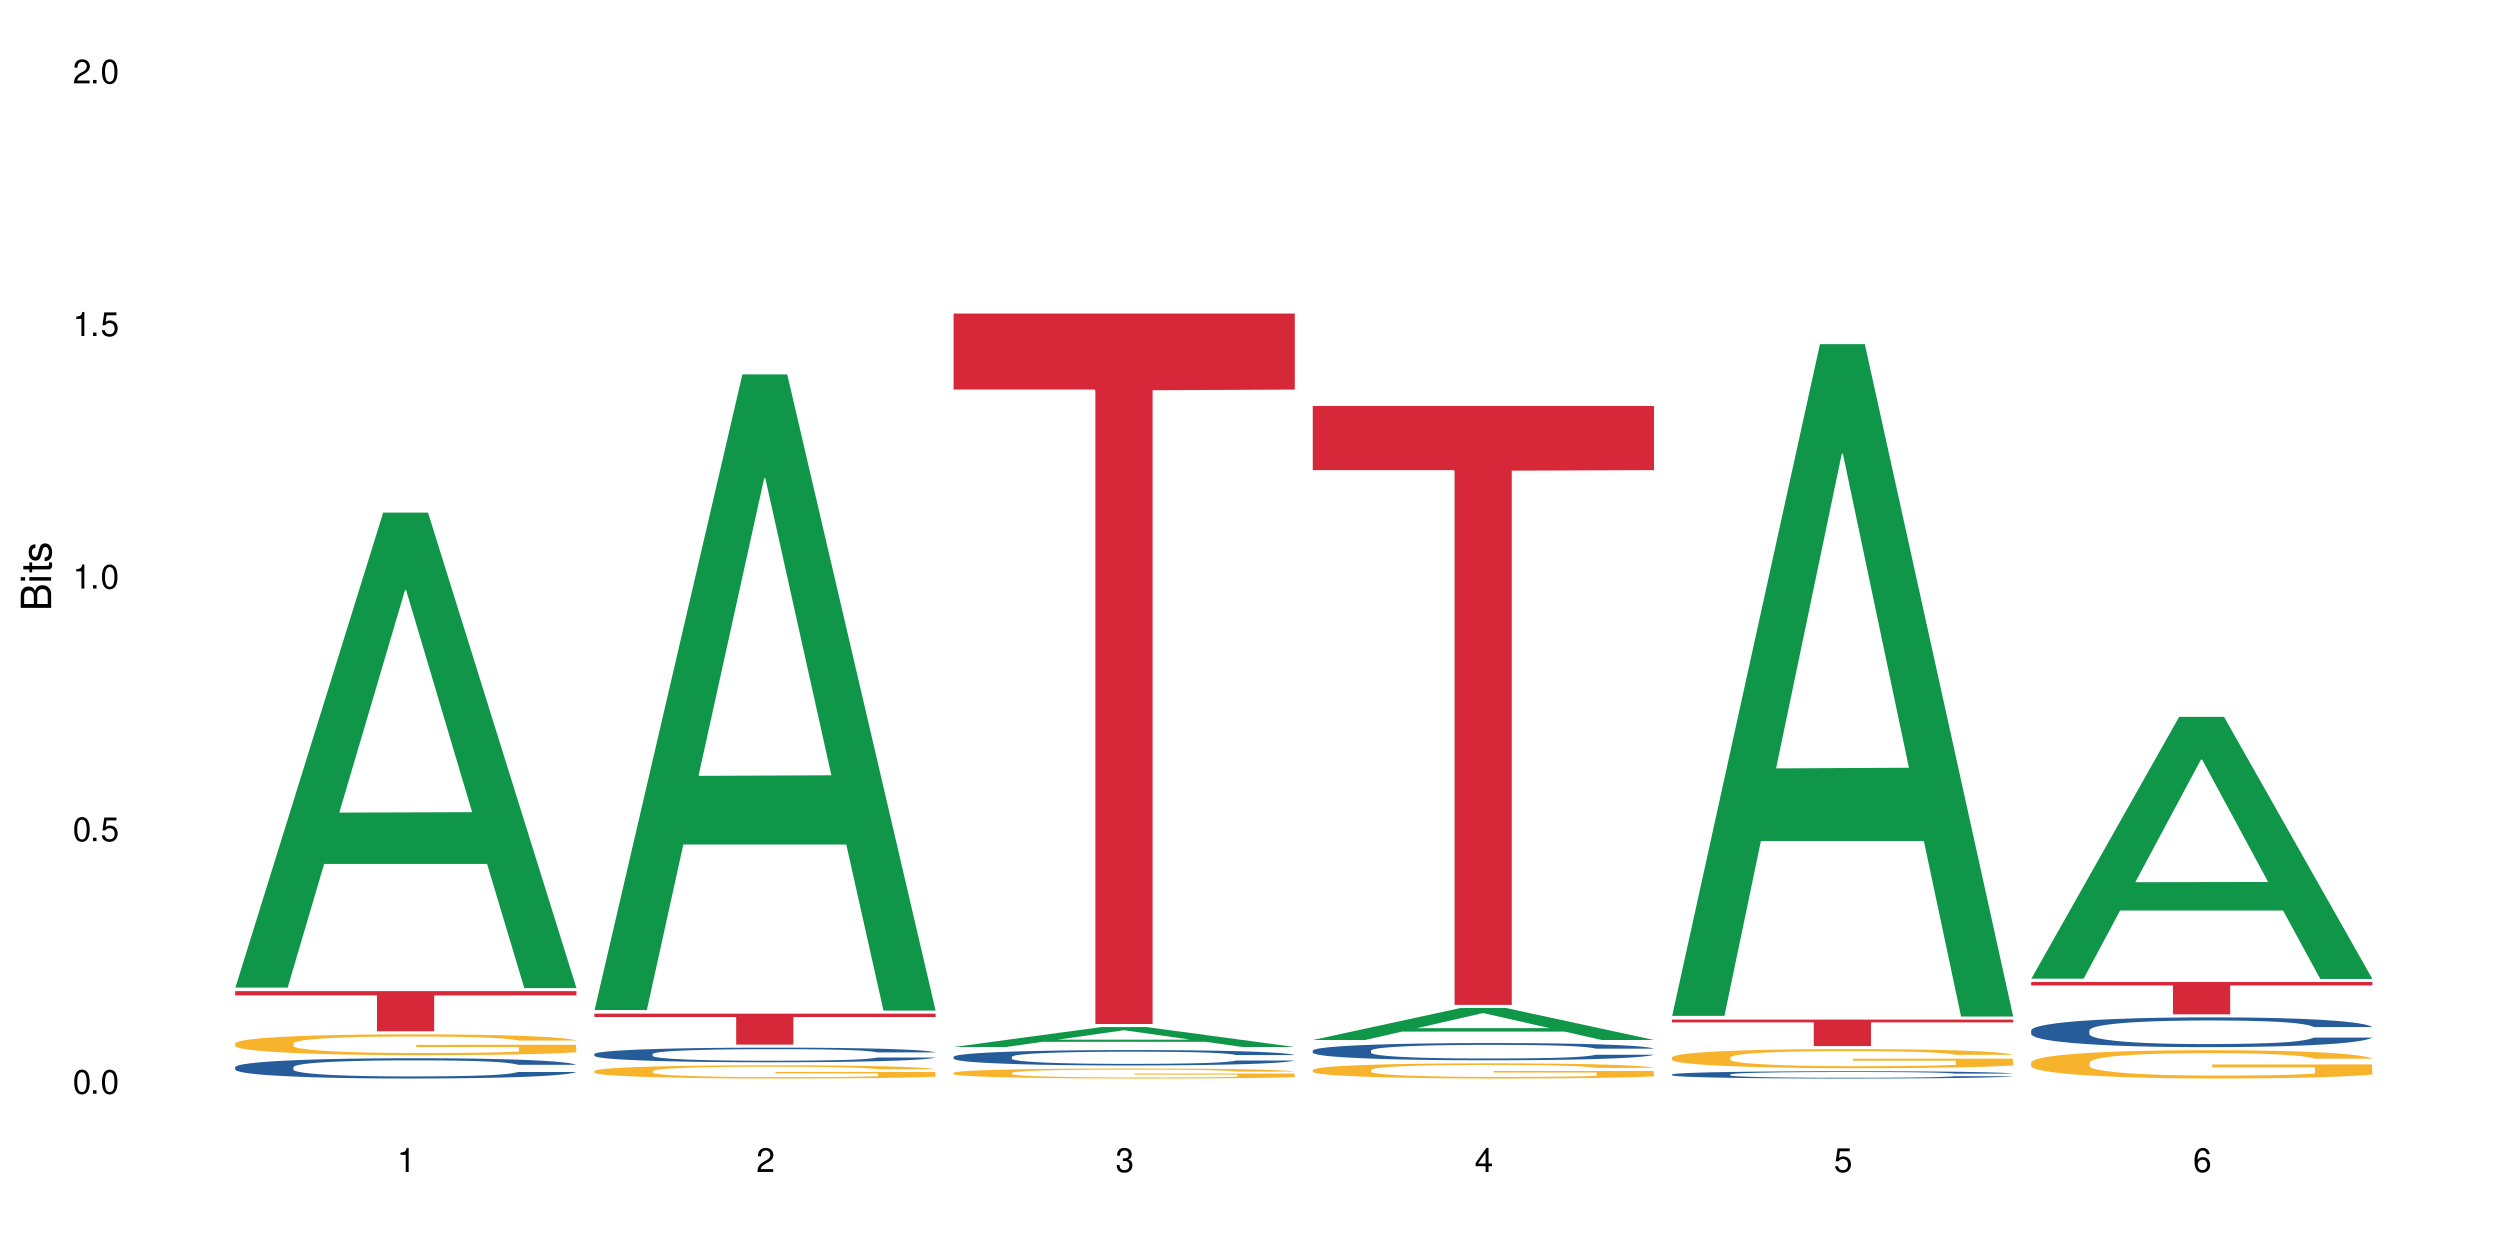 <?xml version="1.0" encoding="UTF-8"?>
<svg xmlns="http://www.w3.org/2000/svg" xmlns:xlink="http://www.w3.org/1999/xlink" width="720" height="360" viewBox="0 0 720 360">
<defs>
<g>
<g id="glyph-0-0">
</g>
<g id="glyph-0-1">
<path d="M 2.641 -6.938 C 2 -6.938 1.422 -6.656 1.078 -6.172 C 0.641 -5.562 0.406 -4.641 0.406 -3.359 C 0.406 -1.016 1.188 0.219 2.641 0.219 C 4.078 0.219 4.859 -1.016 4.859 -3.297 C 4.859 -4.641 4.656 -5.547 4.203 -6.172 C 3.844 -6.656 3.281 -6.938 2.641 -6.938 Z M 2.641 -6.188 C 3.547 -6.188 4 -5.25 4 -3.375 C 4 -1.406 3.562 -0.484 2.625 -0.484 C 1.734 -0.484 1.281 -1.438 1.281 -3.344 C 1.281 -5.25 1.734 -6.188 2.641 -6.188 Z M 2.641 -6.188 "/>
</g>
<g id="glyph-0-2">
<path d="M 1.828 -1 L 0.828 -1 L 0.828 0 L 1.828 0 Z M 1.828 -1 "/>
</g>
<g id="glyph-0-3">
<path d="M 4.562 -6.797 L 1.062 -6.797 L 0.547 -3.094 L 1.328 -3.094 C 1.719 -3.562 2.047 -3.734 2.578 -3.734 C 3.484 -3.734 4.062 -3.109 4.062 -2.094 C 4.062 -1.125 3.484 -0.531 2.578 -0.531 C 1.828 -0.531 1.375 -0.906 1.188 -1.672 L 0.328 -1.672 C 0.453 -1.109 0.547 -0.844 0.75 -0.594 C 1.125 -0.078 1.828 0.219 2.594 0.219 C 3.969 0.219 4.922 -0.781 4.922 -2.219 C 4.922 -3.562 4.031 -4.484 2.719 -4.484 C 2.25 -4.484 1.859 -4.359 1.469 -4.062 L 1.734 -5.969 L 4.562 -5.969 Z M 4.562 -6.797 "/>
</g>
<g id="glyph-0-4">
<path d="M 2.484 -4.938 L 2.484 0 L 3.328 0 L 3.328 -6.938 L 2.766 -6.938 C 2.469 -5.875 2.281 -5.734 0.984 -5.562 L 0.984 -4.938 Z M 2.484 -4.938 "/>
</g>
<g id="glyph-0-5">
<path d="M 4.859 -0.828 L 1.281 -0.828 C 1.359 -1.406 1.672 -1.781 2.5 -2.281 L 3.469 -2.828 C 4.406 -3.344 4.906 -4.062 4.906 -4.906 C 4.906 -5.484 4.672 -6.031 4.266 -6.406 C 3.859 -6.766 3.375 -6.938 2.719 -6.938 C 1.859 -6.938 1.219 -6.625 0.844 -6.031 C 0.609 -5.672 0.5 -5.234 0.484 -4.531 L 1.328 -4.531 C 1.359 -5.016 1.406 -5.281 1.531 -5.516 C 1.75 -5.938 2.188 -6.203 2.703 -6.203 C 3.469 -6.203 4.031 -5.641 4.031 -4.891 C 4.031 -4.344 3.719 -3.859 3.125 -3.516 L 2.234 -3 C 0.812 -2.172 0.406 -1.531 0.328 -0.016 L 4.859 -0.016 Z M 4.859 -0.828 "/>
</g>
<g id="glyph-0-6">
<path d="M 2.125 -3.188 L 2.578 -3.188 C 3.5 -3.188 3.984 -2.766 3.984 -1.922 C 3.984 -1.062 3.469 -0.531 2.594 -0.531 C 1.656 -0.531 1.203 -1 1.156 -2.016 L 0.312 -2.016 C 0.344 -1.453 0.438 -1.094 0.609 -0.781 C 0.953 -0.109 1.625 0.219 2.547 0.219 C 3.953 0.219 4.859 -0.625 4.859 -1.938 C 4.859 -2.828 4.516 -3.297 3.703 -3.594 C 4.344 -3.844 4.656 -4.328 4.656 -5.031 C 4.656 -6.219 3.875 -6.938 2.578 -6.938 C 1.203 -6.938 0.484 -6.172 0.453 -4.703 L 1.297 -4.703 C 1.312 -5.125 1.344 -5.359 1.453 -5.578 C 1.641 -5.969 2.062 -6.203 2.594 -6.203 C 3.344 -6.203 3.797 -5.75 3.797 -5 C 3.797 -4.516 3.609 -4.219 3.25 -4.047 C 3.016 -3.953 2.703 -3.922 2.125 -3.906 Z M 2.125 -3.188 "/>
</g>
<g id="glyph-0-7">
<path d="M 3.141 -1.672 L 3.141 0 L 3.984 0 L 3.984 -1.672 L 4.984 -1.672 L 4.984 -2.438 L 3.984 -2.438 L 3.984 -6.938 L 3.359 -6.938 L 0.266 -2.578 L 0.266 -1.672 Z M 3.141 -2.438 L 1 -2.438 L 3.141 -5.5 Z M 3.141 -2.438 "/>
</g>
<g id="glyph-0-8">
<path d="M 4.781 -5.125 C 4.609 -6.266 3.891 -6.938 2.844 -6.938 C 2.094 -6.938 1.422 -6.578 1.031 -5.953 C 0.594 -5.266 0.406 -4.422 0.406 -3.172 C 0.406 -2 0.578 -1.25 0.984 -0.641 C 1.359 -0.078 1.953 0.219 2.703 0.219 C 3.984 0.219 4.922 -0.75 4.922 -2.094 C 4.922 -3.375 4.062 -4.281 2.844 -4.281 C 2.172 -4.281 1.641 -4.031 1.281 -3.516 C 1.281 -5.234 1.828 -6.188 2.797 -6.188 C 3.391 -6.188 3.797 -5.797 3.938 -5.125 Z M 2.734 -3.531 C 3.547 -3.531 4.062 -2.953 4.062 -2.031 C 4.062 -1.156 3.484 -0.531 2.703 -0.531 C 1.922 -0.531 1.328 -1.188 1.328 -2.078 C 1.328 -2.938 1.906 -3.531 2.734 -3.531 Z M 2.734 -3.531 "/>
</g>
<g id="glyph-1-0">
</g>
<g id="glyph-1-1">
<path d="M 0 -0.953 L 0 -4.891 C 0 -5.719 -0.234 -6.344 -0.734 -6.797 C -1.188 -7.234 -1.812 -7.469 -2.5 -7.469 C -3.547 -7.469 -4.188 -7 -4.625 -5.875 C -4.984 -6.688 -5.625 -7.094 -6.531 -7.094 C -7.172 -7.094 -7.734 -6.859 -8.141 -6.391 C -8.562 -5.922 -8.75 -5.344 -8.75 -4.5 L -8.75 -0.953 Z M -4.984 -2.062 L -7.766 -2.062 L -7.766 -4.219 C -7.766 -4.844 -7.688 -5.203 -7.453 -5.5 C -7.219 -5.812 -6.859 -5.969 -6.375 -5.969 C -5.891 -5.969 -5.531 -5.812 -5.297 -5.5 C -5.062 -5.203 -4.984 -4.844 -4.984 -4.219 Z M -0.984 -2.062 L -4 -2.062 L -4 -4.781 C -4 -5.766 -3.438 -6.359 -2.484 -6.359 C -1.547 -6.359 -0.984 -5.766 -0.984 -4.781 Z M -0.984 -2.062 "/>
</g>
<g id="glyph-1-2">
<path d="M -6.281 -1.797 L -6.281 -0.797 L 0 -0.797 L 0 -1.797 Z M -8.75 -1.797 L -8.75 -0.797 L -7.484 -0.797 L -7.484 -1.797 Z M -8.75 -1.797 "/>
</g>
<g id="glyph-1-3">
<path d="M -6.281 -3.047 L -6.281 -2.016 L -8.016 -2.016 L -8.016 -1.016 L -6.281 -1.016 L -6.281 -0.172 L -5.469 -0.172 L -5.469 -1.016 L -0.719 -1.016 C -0.078 -1.016 0.281 -1.453 0.281 -2.234 C 0.281 -2.5 0.25 -2.719 0.188 -3.047 L -0.641 -3.047 C -0.609 -2.906 -0.594 -2.766 -0.594 -2.562 C -0.594 -2.141 -0.719 -2.016 -1.156 -2.016 L -5.469 -2.016 L -5.469 -3.047 Z M -6.281 -3.047 "/>
</g>
<g id="glyph-1-4">
<path d="M -4.531 -5.25 C -5.766 -5.25 -6.469 -4.422 -6.469 -2.969 C -6.469 -1.516 -5.719 -0.562 -4.547 -0.562 C -3.562 -0.562 -3.094 -1.062 -2.734 -2.562 L -2.516 -3.484 C -2.344 -4.188 -2.094 -4.469 -1.641 -4.469 C -1.047 -4.469 -0.641 -3.875 -0.641 -3 C -0.641 -2.453 -0.797 -2 -1.062 -1.75 C -1.25 -1.594 -1.422 -1.531 -1.875 -1.469 L -1.875 -0.406 C -0.422 -0.453 0.281 -1.266 0.281 -2.922 C 0.281 -4.5 -0.5 -5.516 -1.719 -5.516 C -2.656 -5.516 -3.172 -4.984 -3.469 -3.734 L -3.703 -2.766 C -3.891 -1.953 -4.156 -1.609 -4.594 -1.609 C -5.188 -1.609 -5.547 -2.125 -5.547 -2.938 C -5.547 -3.75 -5.203 -4.172 -4.531 -4.203 Z M -4.531 -5.25 "/>
</g>
</g>
</defs>
<rect x="-72" y="-36" width="864" height="432" fill="rgb(100%, 100%, 100%)" fill-opacity="1"/>
<path fill-rule="nonzero" fill="rgb(6.275%, 58.824%, 28.235%)" fill-opacity="1" d="M 67.73 284.43 L 67.836 284.301 L 110.359 147.633 L 123.273 147.633 L 166.008 284.559 L 150.992 284.559 L 140.281 248.816 L 93.352 248.816 L 82.852 284.43 L 67.73 284.43 L 97.863 234.031 L 135.977 233.902 L 116.973 170.004 L 116.766 169.875 L 116.555 170.262 L 97.758 233.902 L 97.863 234.031 Z M 67.73 284.43 "/>
<path fill-rule="nonzero" fill="rgb(14.51%, 36.078%, 60%)" fill-opacity="1" d="M 67.73 307.316 L 67.852 307.312 L 67.852 307.184 L 68.211 306.98 L 69.051 306.723 L 69.887 306.547 L 72.047 306.234 L 75.043 305.93 L 78.156 305.695 L 80.434 305.555 L 82.473 305.449 L 87.145 305.254 L 90.145 305.152 L 93.379 305.062 L 97.332 304.969 L 100.211 304.918 L 106.684 304.832 L 111.477 304.793 L 115.191 304.777 L 123.223 304.777 L 128.016 304.801 L 131.492 304.824 L 135.324 304.867 L 138.562 304.918 L 144.195 305.035 L 149.227 305.184 L 151.504 305.27 L 155.102 305.434 L 157.855 305.594 L 159.773 305.734 L 161.934 305.93 L 163.848 306.168 L 165.289 306.441 L 166.008 306.672 L 149.227 306.672 L 148.391 306.457 L 147.43 306.293 L 145.633 306.074 L 143.836 305.918 L 141.316 305.766 L 139.039 305.664 L 135.926 305.562 L 133.168 305.496 L 130.293 305.449 L 127.535 305.418 L 122.262 305.387 L 116.148 305.387 L 113.871 305.398 L 109.199 305.438 L 106.684 305.477 L 103.086 305.551 L 100.57 305.621 L 97.574 305.727 L 95.535 305.816 L 93.02 305.957 L 91.223 306.078 L 89.184 306.254 L 87.984 306.387 L 86.906 306.539 L 85.949 306.715 L 85.23 306.898 L 84.75 307.098 L 84.508 307.289 L 84.508 308.117 L 84.75 308.309 L 85.348 308.531 L 86.906 308.855 L 89.184 309.141 L 91.82 309.363 L 94.336 309.523 L 95.777 309.598 L 97.691 309.684 L 100.688 309.789 L 105.004 309.898 L 107.52 309.941 L 111.355 309.98 L 115.312 310.004 L 120.586 310.004 L 125.258 309.98 L 128.375 309.957 L 131.609 309.914 L 136.043 309.824 L 138.801 309.738 L 141.199 309.637 L 142.996 309.535 L 144.195 309.449 L 145.992 309.285 L 147.43 309.102 L 148.508 308.914 L 149.227 308.734 L 166.008 308.734 L 165.289 308.949 L 164.207 309.156 L 163.129 309.309 L 161.453 309.496 L 159.535 309.664 L 156.777 309.848 L 154.5 309.973 L 151.504 310.105 L 148.75 310.207 L 145.754 310.297 L 141.316 310.402 L 138.441 310.457 L 135.324 310.504 L 131.609 310.547 L 126.938 310.586 L 121.902 310.605 L 117.227 310.613 L 112.195 310.602 L 108.48 310.578 L 103.566 310.531 L 97.453 310.434 L 93.02 310.336 L 89.543 310.234 L 86.547 310.125 L 83.191 309.98 L 78.875 309.746 L 76.238 309.566 L 74.441 309.418 L 72.406 309.211 L 70.969 309.023 L 69.289 308.723 L 68.09 308.344 L 67.73 308.051 Z M 67.73 307.316 "/>
<path fill-rule="nonzero" fill="rgb(96.863%, 70.196%, 16.863%)" fill-opacity="1" d="M 67.73 300.465 L 67.852 300.461 L 67.852 300.348 L 68.332 300.102 L 69.527 299.762 L 71.086 299.484 L 72.766 299.266 L 73.844 299.148 L 75.641 298.984 L 77.199 298.863 L 81.152 298.617 L 86.188 298.387 L 88.945 298.289 L 92.059 298.195 L 96.496 298.094 L 98.531 298.055 L 104.766 297.969 L 111.836 297.914 L 119.625 297.895 L 123.223 297.902 L 128.133 297.922 L 134.848 297.984 L 138.68 298.039 L 141.676 298.094 L 144.793 298.164 L 148.629 298.273 L 152.223 298.406 L 155.102 298.535 L 157.977 298.699 L 160.375 298.875 L 162.41 299.066 L 164.207 299.297 L 165.289 299.488 L 166.008 299.68 L 149.348 299.68 L 148.391 299.488 L 147.309 299.34 L 145.512 299.16 L 143.715 299.031 L 141.918 298.926 L 138.562 298.781 L 135.684 298.695 L 132.09 298.617 L 128.613 298.57 L 124.66 298.535 L 122.262 298.527 L 115.91 298.527 L 110.156 298.562 L 106.801 298.609 L 104.406 298.652 L 101.047 298.734 L 99.012 298.801 L 97.812 298.844 L 94.219 299.012 L 91.82 299.168 L 90.504 299.27 L 88.824 299.434 L 87.625 299.582 L 86.309 299.801 L 85.59 299.965 L 84.629 300.34 L 84.508 301.324 L 84.871 301.531 L 85.59 301.758 L 86.547 301.953 L 87.984 302.164 L 89.422 302.32 L 91.941 302.535 L 94.098 302.676 L 95.777 302.77 L 99.012 302.918 L 100.328 302.969 L 103.445 303.066 L 106.684 303.145 L 110.637 303.207 L 113.633 303.242 L 118.426 303.27 L 124.539 303.27 L 131.73 303.234 L 136.285 303.191 L 139.398 303.148 L 141.438 303.109 L 143.953 303.051 L 145.754 302.996 L 147.43 302.934 L 149.469 302.84 L 149.469 301.531 L 119.863 301.527 L 119.863 300.914 L 165.887 300.906 L 166.008 303.051 L 163.488 303.199 L 160.375 303.34 L 157.379 303.449 L 154.262 303.543 L 149.828 303.648 L 146.23 303.711 L 140.719 303.789 L 135.684 303.84 L 130.41 303.871 L 125.738 303.887 L 120.223 303.895 L 115.312 303.883 L 110.039 303.848 L 105.844 303.805 L 102.008 303.75 L 98.172 303.68 L 93.379 303.566 L 90.262 303.473 L 87.027 303.355 L 83.789 303.219 L 80.914 303.07 L 78.996 302.957 L 77.078 302.824 L 75.043 302.66 L 73.125 302.473 L 71.688 302.305 L 70.367 302.113 L 69.41 301.934 L 68.449 301.688 L 67.969 301.488 L 67.73 301.32 Z M 67.73 300.465 "/>
<path fill-rule="nonzero" fill="rgb(83.922%, 15.686%, 22.353%)" fill-opacity="1" d="M 67.73 285.441 L 166.008 285.441 L 166.008 286.68 L 125.047 286.691 L 125.047 297.012 L 108.57 297.012 L 108.57 286.703 L 108.332 286.68 L 67.73 286.68 Z M 67.73 285.441 "/>
<path fill-rule="nonzero" fill="rgb(6.275%, 58.824%, 28.235%)" fill-opacity="1" d="M 171.18 290.887 L 171.285 290.715 L 213.809 107.836 L 226.723 107.836 L 269.453 291.059 L 254.441 291.059 L 243.73 243.234 L 196.797 243.234 L 186.297 290.887 L 171.18 290.887 L 201.312 223.449 L 239.426 223.277 L 220.422 137.77 L 220.211 137.598 L 220 138.113 L 201.207 223.277 L 201.312 223.449 Z M 171.18 290.887 "/>
<path fill-rule="nonzero" fill="rgb(14.51%, 36.078%, 60%)" fill-opacity="1" d="M 171.18 303.551 L 171.297 303.547 L 171.297 303.453 L 171.66 303.309 L 172.496 303.125 L 173.336 302.996 L 175.492 302.77 L 178.488 302.551 L 181.605 302.383 L 183.883 302.281 L 185.922 302.207 L 190.594 302.062 L 193.59 301.988 L 196.828 301.926 L 200.781 301.859 L 203.656 301.82 L 210.129 301.758 L 214.922 301.73 L 218.641 301.719 L 226.668 301.719 L 231.461 301.734 L 234.938 301.754 L 238.773 301.785 L 242.008 301.82 L 247.641 301.906 L 252.676 302.012 L 254.953 302.074 L 258.547 302.195 L 261.305 302.309 L 263.223 302.41 L 265.379 302.551 L 267.297 302.723 L 268.734 302.922 L 269.453 303.086 L 252.676 303.086 L 251.836 302.934 L 250.879 302.812 L 249.082 302.656 L 247.281 302.543 L 244.766 302.434 L 242.488 302.359 L 239.371 302.285 L 236.617 302.238 L 233.738 302.207 L 230.984 302.184 L 225.711 302.16 L 219.598 302.16 L 217.32 302.168 L 212.645 302.199 L 210.129 302.223 L 206.535 302.277 L 204.016 302.328 L 201.02 302.406 L 198.984 302.469 L 196.469 302.57 L 194.668 302.66 L 192.633 302.785 L 191.434 302.883 L 190.355 302.988 L 189.395 303.117 L 188.676 303.25 L 188.199 303.395 L 187.957 303.531 L 187.957 304.129 L 188.199 304.266 L 188.797 304.426 L 190.355 304.664 L 192.633 304.867 L 195.27 305.027 L 197.785 305.145 L 199.223 305.195 L 201.141 305.258 L 204.137 305.336 L 208.453 305.41 L 210.969 305.441 L 214.805 305.473 L 218.758 305.488 L 224.031 305.488 L 228.707 305.473 L 231.82 305.453 L 235.059 305.422 L 239.492 305.359 L 242.25 305.297 L 244.645 305.223 L 246.445 305.152 L 247.641 305.09 L 249.441 304.969 L 250.879 304.84 L 251.957 304.703 L 252.676 304.574 L 269.453 304.574 L 268.734 304.727 L 267.656 304.879 L 266.578 304.988 L 264.898 305.125 L 262.984 305.242 L 260.227 305.379 L 257.949 305.465 L 254.953 305.562 L 252.195 305.637 L 249.199 305.699 L 244.766 305.777 L 241.891 305.816 L 238.773 305.852 L 235.059 305.883 L 230.383 305.906 L 225.352 305.922 L 220.676 305.926 L 215.645 305.918 L 211.926 305.902 L 207.012 305.871 L 200.902 305.801 L 196.469 305.727 L 192.992 305.652 L 189.996 305.578 L 186.641 305.473 L 182.324 305.305 L 179.688 305.172 L 177.891 305.066 L 175.852 304.914 L 174.414 304.781 L 172.738 304.566 L 171.539 304.293 L 171.18 304.082 Z M 171.18 303.551 "/>
<path fill-rule="nonzero" fill="rgb(96.863%, 70.196%, 16.863%)" fill-opacity="1" d="M 171.18 308.438 L 171.297 308.438 L 171.297 308.367 L 171.777 308.211 L 172.977 307.996 L 174.535 307.816 L 176.211 307.68 L 177.293 307.605 L 179.09 307.504 L 180.648 307.426 L 184.602 307.27 L 189.637 307.125 L 192.391 307.062 L 195.508 307.004 L 199.941 306.938 L 201.98 306.914 L 208.211 306.855 L 215.281 306.824 L 223.074 306.812 L 226.668 306.816 L 231.582 306.828 L 238.293 306.867 L 242.129 306.902 L 245.125 306.938 L 248.242 306.98 L 252.078 307.051 L 255.672 307.137 L 258.547 307.219 L 261.426 307.32 L 263.82 307.434 L 265.859 307.555 L 267.656 307.699 L 268.734 307.82 L 269.453 307.941 L 252.797 307.941 L 251.836 307.82 L 250.758 307.727 L 248.961 307.613 L 247.164 307.531 L 245.363 307.465 L 242.008 307.375 L 239.133 307.32 L 235.539 307.27 L 232.062 307.238 L 228.105 307.219 L 225.711 307.211 L 219.359 307.211 L 213.605 307.234 L 210.25 307.262 L 207.852 307.289 L 204.496 307.344 L 202.461 307.383 L 201.262 307.414 L 197.664 307.52 L 195.27 307.617 L 193.949 307.684 L 192.273 307.789 L 191.074 307.879 L 189.754 308.02 L 189.035 308.125 L 188.078 308.359 L 187.957 308.984 L 188.316 309.117 L 189.035 309.258 L 189.996 309.383 L 191.434 309.516 L 192.871 309.617 L 195.387 309.75 L 197.547 309.84 L 199.223 309.898 L 202.461 309.992 L 203.777 310.023 L 206.895 310.086 L 210.129 310.137 L 214.086 310.18 L 217.082 310.199 L 221.875 310.215 L 227.988 310.215 L 235.18 310.195 L 239.73 310.168 L 242.848 310.141 L 244.887 310.117 L 247.402 310.078 L 249.199 310.043 L 250.879 310.004 L 252.914 309.945 L 252.914 309.117 L 223.312 309.113 L 223.312 308.723 L 269.336 308.719 L 269.453 310.078 L 266.938 310.172 L 263.82 310.262 L 260.824 310.332 L 257.711 310.391 L 253.273 310.457 L 249.68 310.496 L 244.168 310.547 L 239.133 310.578 L 233.859 310.598 L 229.184 310.609 L 223.672 310.613 L 218.758 310.605 L 213.484 310.582 L 209.289 310.555 L 205.457 310.52 L 201.621 310.477 L 196.828 310.402 L 193.711 310.344 L 190.473 310.27 L 187.238 310.184 L 184.363 310.09 L 182.445 310.02 L 180.527 309.934 L 178.488 309.832 L 176.57 309.711 L 175.133 309.605 L 173.816 309.484 L 172.855 309.371 L 171.898 309.215 L 171.418 309.09 L 171.18 308.98 Z M 171.18 308.438 "/>
<path fill-rule="nonzero" fill="rgb(83.922%, 15.686%, 22.353%)" fill-opacity="1" d="M 171.18 291.945 L 269.453 291.945 L 269.453 292.898 L 228.496 292.906 L 228.496 300.836 L 212.02 300.836 L 212.02 292.914 L 211.777 292.898 L 171.18 292.898 Z M 171.18 291.945 "/>
<path fill-rule="nonzero" fill="rgb(6.275%, 58.824%, 28.235%)" fill-opacity="1" d="M 274.629 301.535 L 274.73 301.531 L 317.254 295.789 L 330.168 295.789 L 372.902 301.543 L 357.887 301.543 L 347.18 300.039 L 300.246 300.039 L 289.746 301.535 L 274.629 301.535 L 304.762 299.418 L 342.875 299.414 L 323.871 296.73 L 323.66 296.727 L 323.449 296.742 L 304.656 299.414 L 304.762 299.418 Z M 274.629 301.535 "/>
<path fill-rule="nonzero" fill="rgb(14.51%, 36.078%, 60%)" fill-opacity="1" d="M 274.629 304.352 L 274.746 304.348 L 274.746 304.25 L 275.105 304.098 L 275.945 303.902 L 276.785 303.77 L 278.941 303.531 L 281.938 303.301 L 285.055 303.121 L 287.332 303.016 L 289.367 302.938 L 294.043 302.785 L 297.039 302.711 L 300.273 302.641 L 304.23 302.574 L 307.105 302.531 L 313.578 302.469 L 318.371 302.438 L 322.086 302.426 L 330.117 302.426 L 334.91 302.441 L 338.387 302.465 L 342.223 302.496 L 345.457 302.531 L 351.09 302.621 L 356.125 302.734 L 358.402 302.801 L 361.996 302.926 L 364.754 303.047 L 366.672 303.152 L 368.828 303.301 L 370.746 303.484 L 372.184 303.688 L 372.902 303.863 L 356.125 303.863 L 355.285 303.699 L 354.324 303.574 L 352.527 303.41 L 350.73 303.293 L 348.215 303.176 L 345.938 303.098 L 342.82 303.02 L 340.062 302.973 L 337.188 302.938 L 334.43 302.914 L 329.156 302.887 L 323.047 302.887 L 320.77 302.895 L 316.094 302.93 L 313.578 302.957 L 309.98 303.012 L 307.465 303.066 L 304.469 303.148 L 302.434 303.215 L 299.914 303.32 L 298.117 303.414 L 296.078 303.547 L 294.883 303.648 L 293.801 303.762 L 292.844 303.895 L 292.125 304.035 L 291.645 304.188 L 291.406 304.332 L 291.406 304.957 L 291.645 305.105 L 292.246 305.273 L 293.801 305.52 L 296.078 305.734 L 298.715 305.906 L 301.234 306.027 L 302.672 306.082 L 304.59 306.148 L 307.586 306.227 L 311.898 306.309 L 314.418 306.34 L 318.25 306.375 L 322.207 306.391 L 327.48 306.391 L 332.152 306.375 L 335.27 306.355 L 338.508 306.32 L 342.941 306.254 L 345.695 306.188 L 348.094 306.109 L 349.891 306.035 L 351.09 305.969 L 352.887 305.844 L 354.324 305.707 L 355.406 305.566 L 356.125 305.426 L 372.902 305.426 L 372.184 305.59 L 371.105 305.746 L 370.027 305.863 L 368.348 306.004 L 366.43 306.133 L 363.676 306.273 L 361.398 306.367 L 358.402 306.469 L 355.645 306.543 L 352.648 306.613 L 348.215 306.691 L 345.336 306.734 L 342.223 306.77 L 338.508 306.801 L 333.832 306.832 L 328.797 306.848 L 324.125 306.852 L 319.09 306.844 L 315.375 306.828 L 310.461 306.789 L 304.348 306.719 L 299.914 306.641 L 296.438 306.562 L 293.441 306.484 L 290.086 306.375 L 285.773 306.195 L 283.137 306.059 L 281.34 305.945 L 279.301 305.789 L 277.863 305.645 L 276.184 305.418 L 274.988 305.133 L 274.629 304.91 Z M 274.629 304.352 "/>
<path fill-rule="nonzero" fill="rgb(96.863%, 70.196%, 16.863%)" fill-opacity="1" d="M 274.629 308.969 L 274.746 308.965 L 274.746 308.914 L 275.227 308.793 L 276.426 308.633 L 277.984 308.496 L 279.66 308.391 L 280.738 308.336 L 282.535 308.258 L 284.094 308.199 L 288.051 308.082 L 293.082 307.973 L 295.84 307.926 L 298.957 307.879 L 303.391 307.832 L 305.43 307.812 L 311.66 307.77 L 318.73 307.742 L 326.52 307.734 L 330.117 307.738 L 335.031 307.75 L 341.742 307.777 L 345.578 307.805 L 348.574 307.832 L 351.688 307.863 L 355.523 307.918 L 359.121 307.98 L 361.996 308.043 L 364.871 308.121 L 367.27 308.207 L 369.309 308.297 L 371.105 308.406 L 372.184 308.5 L 372.902 308.594 L 356.242 308.594 L 355.285 308.5 L 354.207 308.43 L 352.41 308.344 L 350.609 308.281 L 348.812 308.23 L 345.457 308.16 L 342.582 308.121 L 338.984 308.082 L 335.512 308.059 L 331.555 308.043 L 329.156 308.039 L 322.805 308.039 L 317.055 308.055 L 313.699 308.078 L 311.301 308.098 L 307.945 308.137 L 305.906 308.168 L 304.707 308.191 L 301.113 308.273 L 298.715 308.344 L 297.398 308.395 L 295.719 308.473 L 294.523 308.543 L 293.203 308.648 L 292.484 308.73 L 291.527 308.906 L 291.406 309.379 L 291.766 309.48 L 292.484 309.586 L 293.441 309.684 L 294.883 309.781 L 296.32 309.859 L 298.836 309.961 L 300.992 310.027 L 302.672 310.074 L 305.906 310.145 L 307.227 310.168 L 310.34 310.215 L 313.578 310.25 L 317.531 310.285 L 320.527 310.301 L 325.324 310.312 L 331.434 310.312 L 338.625 310.297 L 343.18 310.273 L 346.297 310.254 L 348.332 310.234 L 350.852 310.207 L 352.648 310.18 L 354.324 310.152 L 356.363 310.105 L 356.363 309.48 L 326.762 309.477 L 326.762 309.184 L 372.781 309.18 L 372.902 310.207 L 370.387 310.277 L 367.27 310.348 L 364.273 310.398 L 361.156 310.445 L 356.723 310.492 L 353.129 310.523 L 347.613 310.562 L 342.582 310.586 L 337.309 310.602 L 332.633 310.609 L 327.121 310.613 L 322.207 310.605 L 316.934 310.59 L 312.738 310.57 L 308.902 310.543 L 305.07 310.508 L 300.273 310.453 L 297.16 310.41 L 293.922 310.355 L 290.688 310.289 L 287.809 310.219 L 285.895 310.164 L 283.977 310.098 L 281.938 310.02 L 280.02 309.93 L 278.582 309.852 L 277.262 309.758 L 276.305 309.672 L 275.348 309.555 L 274.867 309.457 L 274.629 309.379 Z M 274.629 308.969 "/>
<path fill-rule="nonzero" fill="rgb(83.922%, 15.686%, 22.353%)" fill-opacity="1" d="M 274.629 90.293 L 372.902 90.293 L 372.902 112.195 L 331.945 112.387 L 331.945 294.906 L 315.465 294.906 L 315.465 112.578 L 315.227 112.195 L 274.629 112.195 Z M 274.629 90.293 "/>
<path fill-rule="nonzero" fill="rgb(6.275%, 58.824%, 28.235%)" fill-opacity="1" d="M 378.074 299.512 L 378.18 299.504 L 420.703 290.289 L 433.617 290.289 L 476.352 299.52 L 461.336 299.52 L 450.625 297.109 L 403.695 297.109 L 393.195 299.512 L 378.074 299.512 L 408.207 296.113 L 446.32 296.105 L 427.316 291.797 L 427.109 291.789 L 426.898 291.812 L 408.105 296.105 L 408.207 296.113 Z M 378.074 299.512 "/>
<path fill-rule="nonzero" fill="rgb(14.51%, 36.078%, 60%)" fill-opacity="1" d="M 378.074 302.562 L 378.195 302.555 L 378.195 302.449 L 378.555 302.273 L 379.395 302.059 L 380.23 301.91 L 382.391 301.641 L 385.387 301.383 L 388.5 301.184 L 390.777 301.066 L 392.816 300.977 L 397.492 300.809 L 400.488 300.723 L 403.723 300.645 L 407.676 300.57 L 410.555 300.523 L 417.027 300.449 L 421.82 300.418 L 425.535 300.406 L 433.566 300.406 L 438.359 300.426 L 441.836 300.445 L 445.668 300.484 L 448.906 300.523 L 454.539 300.625 L 459.57 300.75 L 461.848 300.824 L 465.445 300.961 L 468.199 301.098 L 470.117 301.215 L 472.277 301.383 L 474.191 301.586 L 475.633 301.816 L 476.352 302.012 L 459.57 302.012 L 458.734 301.832 L 457.773 301.691 L 455.977 301.504 L 454.18 301.375 L 451.66 301.242 L 449.383 301.156 L 446.27 301.07 L 443.512 301.016 L 440.637 300.977 L 437.879 300.949 L 432.605 300.922 L 426.492 300.922 L 424.215 300.93 L 419.543 300.969 L 417.027 301 L 413.43 301.062 L 410.914 301.121 L 407.918 301.211 L 405.879 301.289 L 403.363 301.406 L 401.566 301.512 L 399.527 301.66 L 398.328 301.773 L 397.25 301.898 L 396.293 302.051 L 395.574 302.207 L 395.094 302.375 L 394.855 302.539 L 394.855 303.238 L 395.094 303.402 L 395.691 303.594 L 397.25 303.867 L 399.527 304.109 L 402.164 304.301 L 404.68 304.434 L 406.121 304.496 L 408.035 304.57 L 411.035 304.66 L 415.348 304.75 L 417.863 304.789 L 421.699 304.824 L 425.656 304.844 L 430.93 304.844 L 435.602 304.824 L 438.719 304.801 L 441.953 304.766 L 446.387 304.688 L 449.145 304.617 L 451.543 304.531 L 453.34 304.445 L 454.539 304.371 L 456.336 304.23 L 457.773 304.078 L 458.852 303.918 L 459.57 303.766 L 476.352 303.766 L 475.633 303.945 L 474.555 304.121 L 473.473 304.254 L 471.797 304.41 L 469.879 304.551 L 467.121 304.711 L 464.844 304.816 L 461.848 304.93 L 459.094 305.016 L 456.098 305.09 L 451.66 305.18 L 448.785 305.227 L 445.668 305.27 L 441.953 305.305 L 437.281 305.336 L 432.246 305.355 L 427.574 305.359 L 422.539 305.348 L 418.824 305.332 L 413.91 305.289 L 407.797 305.207 L 403.363 305.121 L 399.887 305.035 L 396.891 304.945 L 393.535 304.824 L 389.223 304.625 L 386.586 304.473 L 384.785 304.344 L 382.75 304.168 L 381.312 304.008 L 379.633 303.754 L 378.434 303.434 L 378.074 303.184 Z M 378.074 302.562 "/>
<path fill-rule="nonzero" fill="rgb(96.863%, 70.196%, 16.863%)" fill-opacity="1" d="M 378.074 308.113 L 378.195 308.109 L 378.195 308.031 L 378.676 307.852 L 379.871 307.602 L 381.43 307.398 L 383.109 307.242 L 384.188 307.156 L 385.984 307.035 L 387.543 306.949 L 391.496 306.77 L 396.531 306.602 L 399.289 306.531 L 402.402 306.461 L 406.84 306.387 L 408.875 306.359 L 415.109 306.293 L 422.18 306.254 L 429.969 306.242 L 433.566 306.246 L 438.48 306.262 L 445.191 306.309 L 449.023 306.348 L 452.02 306.387 L 455.137 306.438 L 458.973 306.52 L 462.566 306.613 L 465.445 306.711 L 468.32 306.828 L 470.719 306.957 L 472.754 307.098 L 474.555 307.266 L 475.633 307.402 L 476.352 307.543 L 459.691 307.543 L 458.734 307.402 L 457.652 307.297 L 455.855 307.164 L 454.059 307.07 L 452.262 306.992 L 448.906 306.891 L 446.027 306.824 L 442.434 306.77 L 438.957 306.734 L 435.004 306.711 L 432.605 306.703 L 426.254 306.703 L 420.5 306.73 L 417.145 306.762 L 414.75 306.793 L 411.395 306.852 L 409.355 306.902 L 408.156 306.934 L 404.562 307.059 L 402.164 307.168 L 400.848 307.246 L 399.168 307.363 L 397.969 307.473 L 396.652 307.633 L 395.934 307.75 L 394.973 308.023 L 394.855 308.742 L 395.215 308.891 L 395.934 309.055 L 396.891 309.199 L 398.328 309.352 L 399.766 309.465 L 402.285 309.621 L 404.441 309.727 L 406.121 309.793 L 409.355 309.902 L 410.672 309.938 L 413.789 310.008 L 417.027 310.066 L 420.98 310.113 L 423.977 310.137 L 428.77 310.156 L 434.883 310.156 L 442.074 310.133 L 446.629 310.102 L 449.746 310.07 L 451.781 310.039 L 454.297 309.996 L 456.098 309.957 L 457.773 309.914 L 459.812 309.844 L 459.812 308.891 L 430.211 308.887 L 430.211 308.441 L 476.23 308.438 L 476.352 309.996 L 473.832 310.105 L 470.719 310.207 L 467.723 310.289 L 464.605 310.355 L 460.172 310.434 L 456.574 310.48 L 451.062 310.535 L 446.027 310.57 L 440.754 310.594 L 436.082 310.609 L 430.57 310.613 L 425.656 310.605 L 420.383 310.578 L 416.188 310.547 L 412.352 310.508 L 408.516 310.457 L 403.723 310.371 L 400.605 310.305 L 397.371 310.219 L 394.133 310.121 L 391.258 310.012 L 389.34 309.93 L 387.422 309.832 L 385.387 309.715 L 383.469 309.578 L 382.031 309.453 L 380.711 309.316 L 379.754 309.184 L 378.793 309.004 L 378.316 308.859 L 378.074 308.738 Z M 378.074 308.113 "/>
<path fill-rule="nonzero" fill="rgb(83.922%, 15.686%, 22.353%)" fill-opacity="1" d="M 378.074 116.926 L 476.352 116.926 L 476.352 135.391 L 435.391 135.551 L 435.391 289.402 L 418.914 289.402 L 418.914 135.711 L 418.676 135.391 L 378.074 135.391 Z M 378.074 116.926 "/>
<path fill-rule="nonzero" fill="rgb(6.275%, 58.824%, 28.235%)" fill-opacity="1" d="M 481.523 292.57 L 481.629 292.391 L 524.152 99.102 L 537.066 99.102 L 579.797 292.754 L 564.785 292.754 L 554.074 242.203 L 507.141 242.203 L 496.641 292.57 L 481.523 292.57 L 511.656 221.293 L 549.77 221.109 L 530.766 130.742 L 530.555 130.559 L 530.348 131.105 L 511.551 221.109 L 511.656 221.293 Z M 481.523 292.57 "/>
<path fill-rule="nonzero" fill="rgb(14.51%, 36.078%, 60%)" fill-opacity="1" d="M 481.523 309.43 L 481.645 309.43 L 481.645 309.383 L 482.004 309.309 L 482.84 309.219 L 483.68 309.156 L 485.836 309.043 L 488.832 308.934 L 491.949 308.848 L 494.227 308.801 L 496.266 308.762 L 500.938 308.691 L 503.934 308.652 L 507.172 308.621 L 511.125 308.59 L 514 308.57 L 520.473 308.539 L 525.27 308.527 L 528.984 308.52 L 537.012 308.52 L 541.809 308.527 L 545.281 308.535 L 549.117 308.551 L 552.352 308.57 L 557.984 308.613 L 563.02 308.664 L 565.297 308.695 L 568.891 308.754 L 571.648 308.812 L 573.566 308.863 L 575.723 308.934 L 577.641 309.02 L 579.078 309.117 L 579.797 309.199 L 563.02 309.199 L 562.18 309.121 L 561.223 309.062 L 559.426 308.984 L 557.625 308.93 L 555.109 308.875 L 552.832 308.836 L 549.715 308.801 L 546.961 308.777 L 544.082 308.762 L 541.328 308.75 L 536.055 308.738 L 529.941 308.738 L 527.664 308.742 L 522.992 308.758 L 520.473 308.77 L 516.879 308.797 L 514.363 308.82 L 511.367 308.859 L 509.328 308.895 L 506.812 308.941 L 505.012 308.988 L 502.977 309.051 L 501.777 309.098 L 500.699 309.152 L 499.738 309.215 L 499.02 309.281 L 498.543 309.352 L 498.301 309.422 L 498.301 309.715 L 498.543 309.785 L 499.141 309.867 L 500.699 309.984 L 502.977 310.082 L 505.613 310.164 L 508.129 310.223 L 509.566 310.25 L 511.484 310.277 L 514.48 310.316 L 518.797 310.355 L 521.312 310.371 L 525.148 310.387 L 529.102 310.395 L 534.375 310.395 L 539.051 310.387 L 542.168 310.375 L 545.402 310.359 L 549.836 310.328 L 552.594 310.297 L 554.988 310.262 L 556.789 310.227 L 557.984 310.195 L 559.785 310.137 L 561.223 310.07 L 562.301 310.004 L 563.02 309.938 L 579.797 309.938 L 579.078 310.016 L 578 310.09 L 576.922 310.145 L 575.246 310.211 L 573.328 310.27 L 570.57 310.34 L 568.293 310.383 L 565.297 310.43 L 562.539 310.465 L 559.543 310.5 L 555.109 310.535 L 552.234 310.555 L 549.117 310.574 L 545.402 310.59 L 540.727 310.602 L 535.695 310.609 L 531.02 310.613 L 525.988 310.609 L 522.27 310.602 L 517.359 310.582 L 511.246 310.547 L 506.812 310.512 L 503.336 310.477 L 500.34 310.438 L 496.984 310.387 L 492.668 310.301 L 490.031 310.238 L 488.234 310.184 L 486.195 310.109 L 484.758 310.043 L 483.082 309.934 L 481.883 309.801 L 481.523 309.695 Z M 481.523 309.43 "/>
<path fill-rule="nonzero" fill="rgb(96.863%, 70.196%, 16.863%)" fill-opacity="1" d="M 481.523 304.496 L 481.645 304.488 L 481.645 304.391 L 482.121 304.164 L 483.32 303.852 L 484.879 303.598 L 486.555 303.395 L 487.637 303.289 L 489.434 303.141 L 490.992 303.031 L 494.945 302.805 L 499.98 302.594 L 502.734 302.504 L 505.852 302.418 L 510.285 302.32 L 512.324 302.289 L 518.555 302.207 L 525.629 302.156 L 533.418 302.141 L 537.012 302.148 L 541.926 302.168 L 548.637 302.223 L 552.473 302.273 L 555.469 302.32 L 558.586 302.387 L 562.422 302.488 L 566.016 302.609 L 568.891 302.73 L 571.77 302.879 L 574.164 303.039 L 576.203 303.215 L 578 303.426 L 579.078 303.602 L 579.797 303.777 L 563.141 303.777 L 562.18 303.602 L 561.102 303.465 L 559.305 303.301 L 557.508 303.18 L 555.711 303.086 L 552.352 302.953 L 549.477 302.875 L 545.883 302.805 L 542.406 302.758 L 538.449 302.73 L 536.055 302.719 L 529.703 302.719 L 523.949 302.754 L 520.594 302.793 L 518.195 302.832 L 514.84 302.91 L 512.805 302.969 L 511.605 303.008 L 508.008 303.164 L 505.613 303.305 L 504.293 303.402 L 502.617 303.551 L 501.418 303.688 L 500.098 303.887 L 499.379 304.039 L 498.422 304.379 L 498.301 305.281 L 498.66 305.473 L 499.379 305.68 L 500.34 305.859 L 501.777 306.051 L 503.215 306.195 L 505.73 306.391 L 507.891 306.52 L 509.566 306.605 L 512.805 306.742 L 514.121 306.789 L 517.238 306.879 L 520.473 306.949 L 524.43 307.008 L 527.426 307.039 L 532.219 307.062 L 538.332 307.062 L 545.523 307.031 L 550.078 306.992 L 553.191 306.953 L 555.23 306.918 L 557.746 306.863 L 559.543 306.812 L 561.223 306.758 L 563.258 306.672 L 563.258 305.473 L 533.656 305.469 L 533.656 304.906 L 579.68 304.902 L 579.797 306.863 L 577.281 306.996 L 574.164 307.129 L 571.168 307.23 L 568.055 307.312 L 563.617 307.41 L 560.023 307.469 L 554.512 307.539 L 549.477 307.586 L 544.203 307.613 L 539.531 307.629 L 534.016 307.637 L 529.102 307.625 L 523.828 307.594 L 519.637 307.555 L 515.801 307.504 L 511.965 307.438 L 507.172 307.336 L 504.055 307.25 L 500.82 307.145 L 497.582 307.02 L 494.707 306.883 L 492.789 306.777 L 490.871 306.656 L 488.832 306.508 L 486.918 306.336 L 485.477 306.18 L 484.16 306.004 L 483.199 305.84 L 482.242 305.613 L 481.762 305.434 L 481.523 305.277 Z M 481.523 304.496 "/>
<path fill-rule="nonzero" fill="rgb(83.922%, 15.686%, 22.353%)" fill-opacity="1" d="M 481.523 293.637 L 579.797 293.637 L 579.797 294.453 L 538.84 294.461 L 538.84 301.258 L 522.363 301.258 L 522.363 294.469 L 522.121 294.453 L 481.523 294.453 Z M 481.523 293.637 "/>
<path fill-rule="nonzero" fill="rgb(6.275%, 58.824%, 28.235%)" fill-opacity="1" d="M 584.973 281.863 L 585.074 281.793 L 627.598 206.449 L 640.512 206.449 L 683.246 281.934 L 668.23 281.934 L 657.523 262.23 L 610.59 262.23 L 600.09 281.863 L 584.973 281.863 L 615.105 254.078 L 653.219 254.008 L 634.215 218.781 L 634.004 218.711 L 633.793 218.922 L 615 254.008 L 615.105 254.078 Z M 584.973 281.863 "/>
<path fill-rule="nonzero" fill="rgb(14.51%, 36.078%, 60%)" fill-opacity="1" d="M 584.973 296.738 L 585.09 296.73 L 585.09 296.539 L 585.449 296.242 L 586.289 295.867 L 587.129 295.609 L 589.285 295.145 L 592.281 294.699 L 595.398 294.355 L 597.676 294.152 L 599.711 293.996 L 604.387 293.703 L 607.383 293.555 L 610.617 293.422 L 614.574 293.289 L 617.449 293.211 L 623.922 293.086 L 628.715 293.031 L 632.43 293.008 L 640.461 293.008 L 645.254 293.039 L 648.73 293.078 L 652.566 293.141 L 655.801 293.211 L 661.434 293.383 L 666.469 293.602 L 668.746 293.727 L 672.34 293.973 L 675.098 294.207 L 677.016 294.41 L 679.172 294.699 L 681.09 295.051 L 682.527 295.453 L 683.246 295.789 L 666.469 295.789 L 665.629 295.477 L 664.672 295.23 L 662.871 294.91 L 661.074 294.684 L 658.559 294.457 L 656.281 294.309 L 653.164 294.16 L 650.406 294.066 L 647.531 293.996 L 644.773 293.949 L 639.504 293.902 L 633.391 293.902 L 631.113 293.918 L 626.438 293.98 L 623.922 294.035 L 620.328 294.145 L 617.809 294.246 L 614.812 294.402 L 612.777 294.535 L 610.258 294.738 L 608.461 294.918 L 606.426 295.176 L 605.227 295.375 L 604.148 295.594 L 603.188 295.852 L 602.469 296.125 L 601.988 296.414 L 601.75 296.695 L 601.75 297.91 L 601.988 298.195 L 602.59 298.523 L 604.148 299 L 606.426 299.414 L 609.059 299.746 L 611.578 299.98 L 613.016 300.09 L 614.934 300.215 L 617.93 300.371 L 622.242 300.527 L 624.762 300.59 L 628.598 300.652 L 632.551 300.684 L 637.824 300.684 L 642.5 300.652 L 645.613 300.613 L 648.852 300.551 L 653.285 300.418 L 656.043 300.293 L 658.438 300.145 L 660.234 299.996 L 661.434 299.871 L 663.23 299.625 L 664.672 299.359 L 665.75 299.086 L 666.469 298.82 L 683.246 298.82 L 682.527 299.133 L 681.449 299.438 L 680.371 299.664 L 678.691 299.941 L 676.773 300.184 L 674.02 300.457 L 671.742 300.637 L 668.746 300.832 L 665.988 300.98 L 662.992 301.113 L 658.559 301.273 L 655.68 301.352 L 652.566 301.422 L 648.852 301.484 L 644.176 301.539 L 639.141 301.57 L 634.469 301.578 L 629.434 301.562 L 625.719 301.531 L 620.805 301.461 L 614.695 301.32 L 610.258 301.172 L 606.785 301.02 L 603.789 300.863 L 600.43 300.652 L 596.117 300.309 L 593.48 300.043 L 591.684 299.824 L 589.645 299.516 L 588.207 299.242 L 586.527 298.805 L 585.332 298.25 L 584.973 297.816 Z M 584.973 296.738 "/>
<path fill-rule="nonzero" fill="rgb(96.863%, 70.196%, 16.863%)" fill-opacity="1" d="M 584.973 305.953 L 585.09 305.945 L 585.09 305.797 L 585.57 305.461 L 586.77 305 L 588.328 304.621 L 590.004 304.324 L 591.082 304.168 L 592.883 303.941 L 594.438 303.781 L 598.395 303.445 L 603.426 303.133 L 606.184 302.996 L 609.301 302.871 L 613.734 302.73 L 615.773 302.68 L 622.004 302.559 L 629.074 302.484 L 636.867 302.461 L 640.461 302.469 L 645.375 302.5 L 652.086 302.582 L 655.922 302.656 L 658.918 302.73 L 662.035 302.828 L 665.867 302.977 L 669.465 303.152 L 672.34 303.332 L 675.215 303.555 L 677.613 303.793 L 679.652 304.055 L 681.449 304.367 L 682.527 304.629 L 683.246 304.887 L 666.586 304.887 L 665.629 304.629 L 664.551 304.426 L 662.754 304.18 L 660.953 304.004 L 659.156 303.859 L 655.801 303.668 L 652.926 303.547 L 649.328 303.445 L 645.855 303.379 L 641.898 303.332 L 639.504 303.316 L 633.148 303.316 L 627.398 303.371 L 624.043 303.43 L 621.645 303.488 L 618.289 303.602 L 616.25 303.691 L 615.055 303.75 L 611.457 303.98 L 609.059 304.188 L 607.742 304.332 L 606.062 304.555 L 604.867 304.754 L 603.547 305.051 L 602.828 305.273 L 601.871 305.781 L 601.75 307.121 L 602.109 307.402 L 602.828 307.711 L 603.789 307.977 L 605.227 308.258 L 606.664 308.477 L 609.18 308.766 L 611.336 308.961 L 613.016 309.086 L 616.25 309.285 L 617.57 309.355 L 620.688 309.488 L 623.922 309.594 L 627.875 309.68 L 630.871 309.727 L 635.668 309.762 L 641.777 309.762 L 648.969 309.719 L 653.523 309.66 L 656.641 309.598 L 658.676 309.547 L 661.195 309.465 L 662.992 309.391 L 664.672 309.309 L 666.707 309.184 L 666.707 307.402 L 637.105 307.395 L 637.105 306.562 L 683.125 306.555 L 683.246 309.465 L 680.73 309.668 L 677.613 309.859 L 674.617 310.008 L 671.5 310.137 L 667.066 310.277 L 663.473 310.367 L 657.957 310.469 L 652.926 310.535 L 647.652 310.582 L 642.977 310.605 L 637.465 310.613 L 632.551 310.598 L 627.277 310.551 L 623.082 310.492 L 619.246 310.418 L 615.414 310.32 L 610.617 310.164 L 607.504 310.039 L 604.266 309.883 L 601.031 309.695 L 598.156 309.496 L 596.238 309.34 L 594.32 309.16 L 592.281 308.938 L 590.363 308.684 L 588.926 308.453 L 587.609 308.191 L 586.648 307.945 L 585.691 307.613 L 585.211 307.344 L 584.973 307.113 Z M 584.973 305.953 "/>
<path fill-rule="nonzero" fill="rgb(83.922%, 15.686%, 22.353%)" fill-opacity="1" d="M 584.973 282.816 L 683.246 282.816 L 683.246 283.812 L 642.289 283.824 L 642.289 292.121 L 625.809 292.121 L 625.809 283.832 L 625.57 283.812 L 584.973 283.812 Z M 584.973 282.816 "/>
<g fill="rgb(0%, 0%, 0%)" fill-opacity="1">
<use xlink:href="#glyph-0-1" x="20.965" y="314.993"/>
<use xlink:href="#glyph-0-2" x="25.965" y="314.993"/>
<use xlink:href="#glyph-0-1" x="28.965" y="314.993"/>
</g>
<g fill="rgb(0%, 0%, 0%)" fill-opacity="1">
<use xlink:href="#glyph-0-1" x="20.965" y="242.251"/>
<use xlink:href="#glyph-0-2" x="25.965" y="242.251"/>
<use xlink:href="#glyph-0-3" x="28.965" y="242.251"/>
</g>
<g fill="rgb(0%, 0%, 0%)" fill-opacity="1">
<use xlink:href="#glyph-0-4" x="20.965" y="169.509"/>
<use xlink:href="#glyph-0-2" x="25.965" y="169.509"/>
<use xlink:href="#glyph-0-1" x="28.965" y="169.509"/>
</g>
<g fill="rgb(0%, 0%, 0%)" fill-opacity="1">
<use xlink:href="#glyph-0-4" x="20.965" y="96.767"/>
<use xlink:href="#glyph-0-2" x="25.965" y="96.767"/>
<use xlink:href="#glyph-0-3" x="28.965" y="96.767"/>
</g>
<g fill="rgb(0%, 0%, 0%)" fill-opacity="1">
<use xlink:href="#glyph-0-5" x="20.965" y="24.024"/>
<use xlink:href="#glyph-0-2" x="25.965" y="24.024"/>
<use xlink:href="#glyph-0-1" x="28.965" y="24.024"/>
</g>
<g fill="rgb(0%, 0%, 0%)" fill-opacity="1">
<use xlink:href="#glyph-0-4" x="114.367" y="337.532"/>
</g>
<g fill="rgb(0%, 0%, 0%)" fill-opacity="1">
<use xlink:href="#glyph-0-5" x="217.816" y="337.532"/>
</g>
<g fill="rgb(0%, 0%, 0%)" fill-opacity="1">
<use xlink:href="#glyph-0-6" x="321.266" y="337.532"/>
</g>
<g fill="rgb(0%, 0%, 0%)" fill-opacity="1">
<use xlink:href="#glyph-0-7" x="424.711" y="337.532"/>
</g>
<g fill="rgb(0%, 0%, 0%)" fill-opacity="1">
<use xlink:href="#glyph-0-3" x="528.16" y="337.532"/>
</g>
<g fill="rgb(0%, 0%, 0%)" fill-opacity="1">
<use xlink:href="#glyph-0-8" x="631.609" y="337.532"/>
</g>
<g fill="rgb(0%, 0%, 0%)" fill-opacity="1">
<use xlink:href="#glyph-1-1" x="14.725" y="176.012"/>
<use xlink:href="#glyph-1-2" x="14.725" y="168.012"/>
<use xlink:href="#glyph-1-3" x="14.725" y="165.012"/>
<use xlink:href="#glyph-1-4" x="14.725" y="162.012"/>
</g>
</svg>
